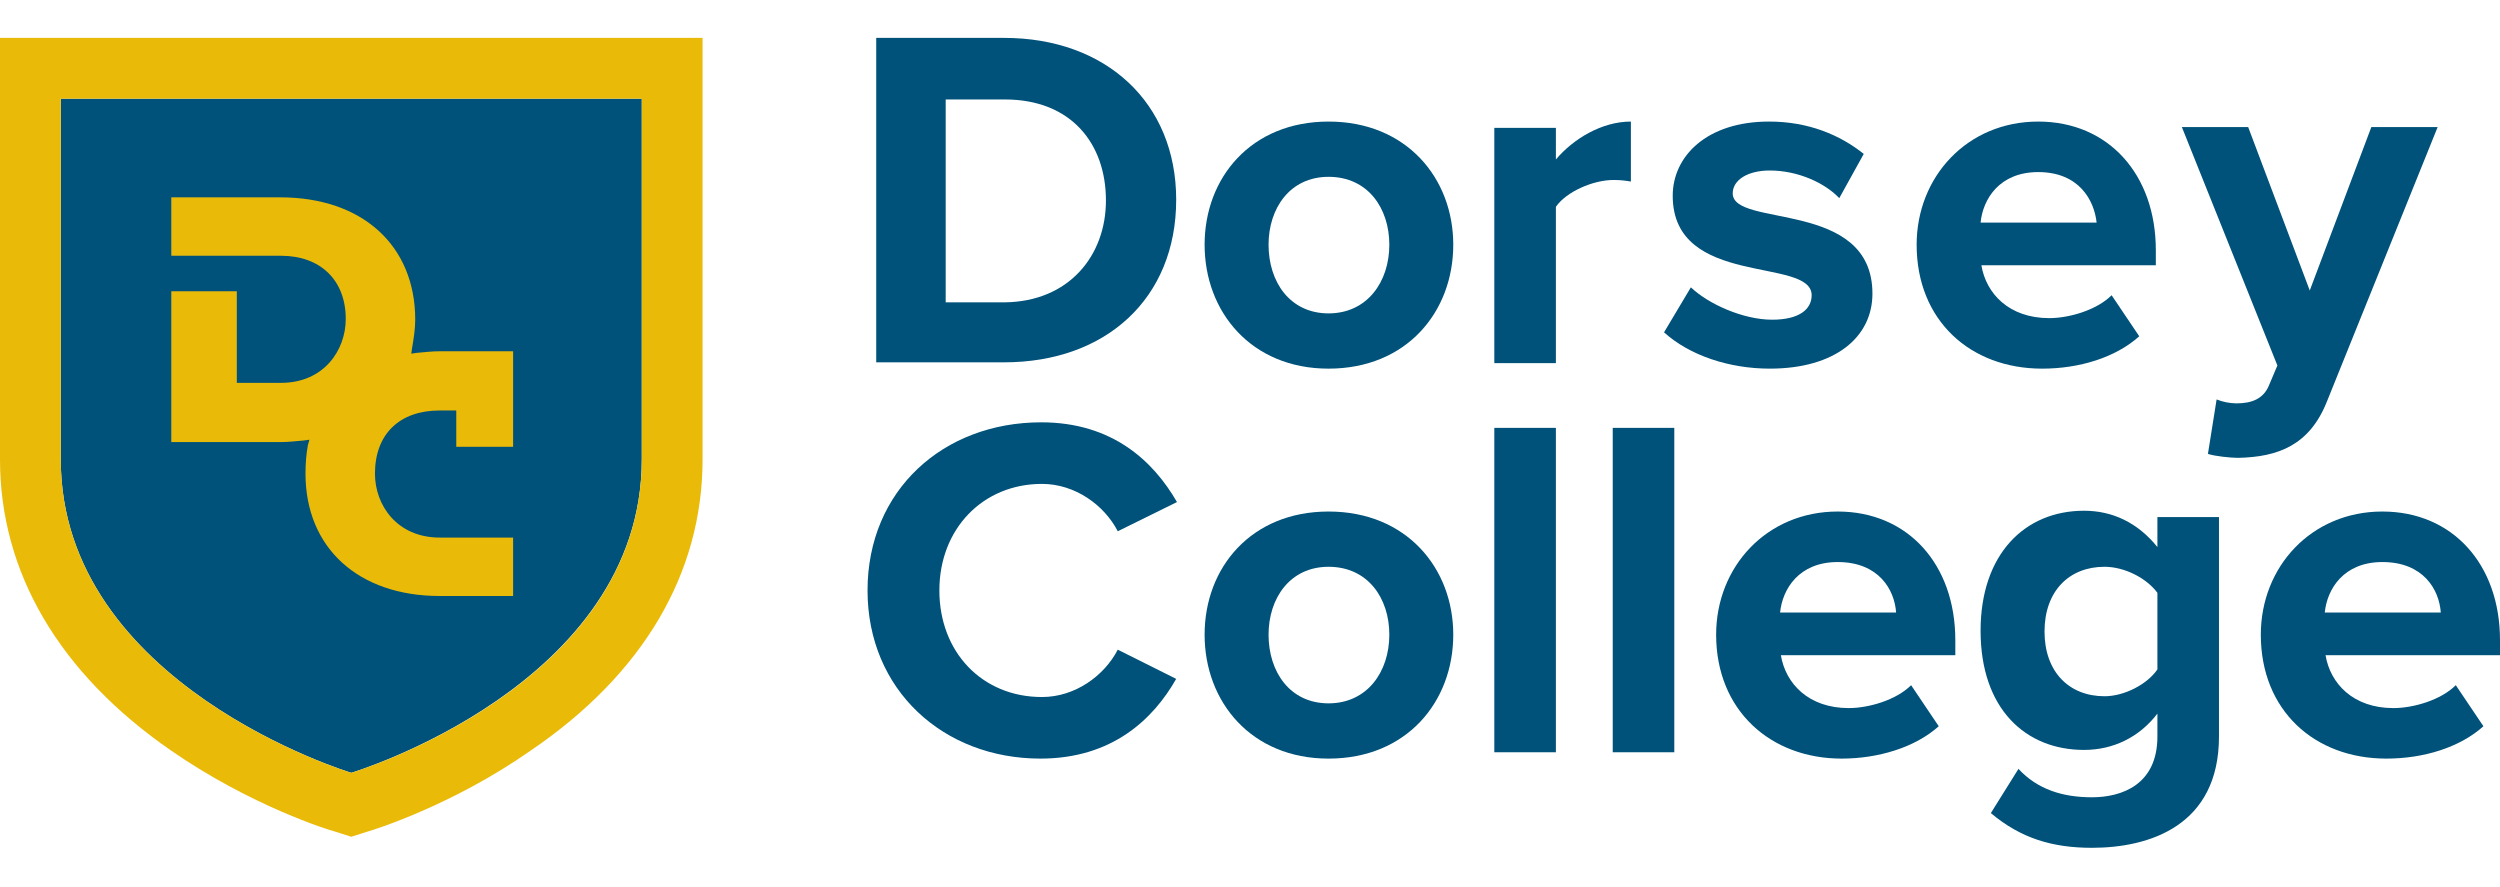 <?xml version="1.0" encoding="utf-8"?>
<!-- Generator: Adobe Illustrator 27.3.1, SVG Export Plug-In . SVG Version: 6.00 Build 0)  -->
<svg version="1.1" id="Layer_1" xmlns="http://www.w3.org/2000/svg" xmlns:xlink="http://www.w3.org/1999/xlink" x="0px" y="0px"
	 viewBox="0 0 316.7 112.4" style="enable-background:new 0 0 316.7 112.4;" xml:space="preserve">
<style type="text/css">
	.st0{fill:#00527A;}
	.st1{fill:#EABA09;}
</style>
<g>
	<g>
		<g>
			<path class="st0" d="M111,46V4.8h16.2c12.9,0,21.8,8.2,21.8,20.5c0,12.5-8.9,20.6-21.8,20.6H111z M140.1,25.4
				c0-7.2-4.4-12.8-12.8-12.8h-7.5v25.7h7.5C135.4,38.2,140.1,32.4,140.1,25.4z"/>
			<path class="st0" d="M152.6,31c0-8.5,5.9-15.6,15.7-15.6c9.9,0,15.8,7.2,15.8,15.6c0,8.5-5.9,15.7-15.8,15.7
				C158.5,46.7,152.6,39.5,152.6,31z M176,31c0-4.6-2.7-8.6-7.7-8.6c-4.9,0-7.6,4-7.6,8.6c0,4.7,2.7,8.7,7.6,8.7
				C173.2,39.7,176,35.7,176,31z"/>
			<path class="st0" d="M189.3,46V16.2h7.8v4c2.2-2.6,5.8-4.8,9.5-4.8v7.6c-0.6-0.1-1.2-0.2-2.2-0.2c-2.6,0-6,1.5-7.3,3.4V46H189.3z
				"/>
			<path class="st0" d="M210.8,42.1l3.4-5.7c2.2,2.1,6.6,4.1,10.3,4.1c3.4,0,5-1.3,5-3.1c0-4.9-17.6-0.9-17.6-12.6
				c0-5,4.3-9.4,12.2-9.4c5,0,9,1.7,12,4.1l-3.1,5.6c-1.8-1.9-5.2-3.5-8.8-3.5c-2.8,0-4.7,1.2-4.7,2.9c0,4.4,17.7,0.7,17.7,12.7
				c0,5.5-4.7,9.5-13,9.5C219,46.7,214,45,210.8,42.1z"/>
			<path class="st0" d="M242.8,31c0-8.6,6.4-15.6,15.4-15.6c8.9,0,14.9,6.7,14.9,16.3v1.9H251c0.6,3.6,3.5,6.7,8.6,6.7
				c2.5,0,6-1,7.9-2.9l3.5,5.2c-3,2.7-7.6,4.1-12.3,4.1C249.6,46.7,242.8,40.6,242.8,31z M258.2,21.8c-4.9,0-7,3.4-7.3,6.4h14.7
				C265.3,25.4,263.4,21.8,258.2,21.8z"/>
			<path class="st0" d="M280.8,50.6c0.7,0.3,1.7,0.5,2.5,0.5c2,0,3.4-0.6,4.1-2.2l1.1-2.6l-12.1-30.2h8.4l7.8,20.7l7.8-20.7h8.4
				l-14,34.7c-2.2,5.6-6.2,7.1-11.3,7.2c-0.9,0-2.9-0.2-3.8-0.5L280.8,50.6z"/>
		</g>
		<g>
			<path class="st0" d="M109.9,74.8c0-12.7,9.6-21.3,22-21.3c9,0,14.2,4.9,17.2,10.1l-7.5,3.7c-1.7-3.3-5.4-6-9.6-6
				c-7.5,0-13,5.7-13,13.5c0,7.8,5.4,13.5,13,13.5c4.2,0,7.9-2.7,9.6-6L149,86c-2.9,5.1-8.1,10.1-17.2,10.1
				C119.5,96.1,109.9,87.4,109.9,74.8z"/>
			<g>
				<path class="st0" d="M152.6,80.4c0-8.5,5.9-15.6,15.7-15.6c9.9,0,15.8,7.2,15.8,15.6c0,8.5-5.9,15.7-15.8,15.7
					C158.5,96.1,152.6,88.9,152.6,80.4z M176,80.4c0-4.6-2.7-8.6-7.7-8.6c-4.9,0-7.6,4-7.6,8.6c0,4.7,2.7,8.7,7.6,8.7
					C173.2,89.1,176,85.1,176,80.4z"/>
				<path class="st0" d="M189.3,95.3V54.2h7.8v41.1H189.3z"/>
				<path class="st0" d="M204.3,95.3V54.2h7.8v41.1H204.3z"/>
				<path class="st0" d="M217.4,80.4c0-8.6,6.4-15.6,15.4-15.6c8.9,0,14.9,6.7,14.9,16.3V83h-22.1c0.6,3.6,3.5,6.7,8.6,6.7
					c2.5,0,6-1,7.9-2.9l3.5,5.2c-3,2.7-7.7,4.1-12.3,4.1C224.3,96.1,217.4,90,217.4,80.4z M232.8,71.2c-4.9,0-7,3.4-7.3,6.4h14.7
					C240,74.7,238,71.2,232.8,71.2z"/>
				<path class="st0" d="M252.2,103l3.5-5.6c2.4,2.6,5.6,3.6,9.3,3.6c3.8,0,8.3-1.6,8.3-7.7v-2.9c-2.3,3-5.6,4.6-9.3,4.6
					c-7.4,0-13.1-5.2-13.1-15.1c0-9.7,5.6-15.2,13.1-15.2c3.6,0,6.8,1.5,9.3,4.6v-3.8h7.8v27.8c0,11.3-8.8,14.1-16.1,14.1
					C260,107.4,256,106.2,252.2,103z M273.3,84.8v-9.7c-1.4-1.9-4.2-3.3-6.7-3.3c-4.5,0-7.6,3.1-7.6,8.2c0,5.1,3.1,8.2,7.6,8.2
					C269.1,88.2,272,86.7,273.3,84.8z"/>
				<path class="st0" d="M286.4,80.4c0-8.6,6.4-15.6,15.4-15.6c8.9,0,14.9,6.7,14.9,16.3V83h-22.1c0.6,3.6,3.5,6.7,8.6,6.7
					c2.5,0,6-1,7.9-2.9l3.5,5.2c-3,2.7-7.6,4.1-12.3,4.1C293.2,96.1,286.4,90,286.4,80.4z M301.8,71.2c-4.9,0-7,3.4-7.3,6.4h14.7
					C309,74.7,307,71.2,301.8,71.2z"/>
			</g>
		</g>
	</g>
	<path class="st0" d="M7.7,12.5v45.7l0,0c0,28.6,36.8,39.7,36.8,39.7s36.8-11.1,36.8-39.7l0,0V12.5H7.7z"/>
	<path class="st1" d="M81.3,12.5v45.7c0,28.7-36.8,39.7-36.8,39.7S7.7,86.8,7.7,58.2V12.5H81.3 M89,4.8h-7.7H7.7H0v7.7v45.7
		c0,14.3,7.5,27.1,21.7,36.9c10.1,7,20.1,10.1,20.6,10.2l2.2,0.7l2.2-0.7c0.4-0.1,10.5-3.2,20.5-10.2C81.5,85.4,89,72.6,89,58.2
		V12.5V4.8L89,4.8z"/>
	<path class="st1" d="M55.7,68.1c-5.4,0-8.2-4.1-8.2-8.1c0-5,3.1-8,8.2-8h2.1v4.6H65V44.5h-7.7h-1.6c-0.9,0-1.9,0.1-2.9,0.2
		l-0.7,0.1l0.1-0.7c0.2-1.2,0.4-2.4,0.4-3.6c0-9.4-6.7-15.5-17.1-15.5H21.7v7.4h13.9c5,0,8.2,3.1,8.2,8c0,4-2.8,8.1-8.2,8.1H30V36.9
		h-8.3V56h13.9c0.9,0,1.8-0.1,2.9-0.2l0.7-0.1L39,56.4c-0.2,1.1-0.3,2.3-0.3,3.6c0,9.4,6.7,15.5,17,15.5H65v-7.4H55.7z"/>
</g>
</svg>
